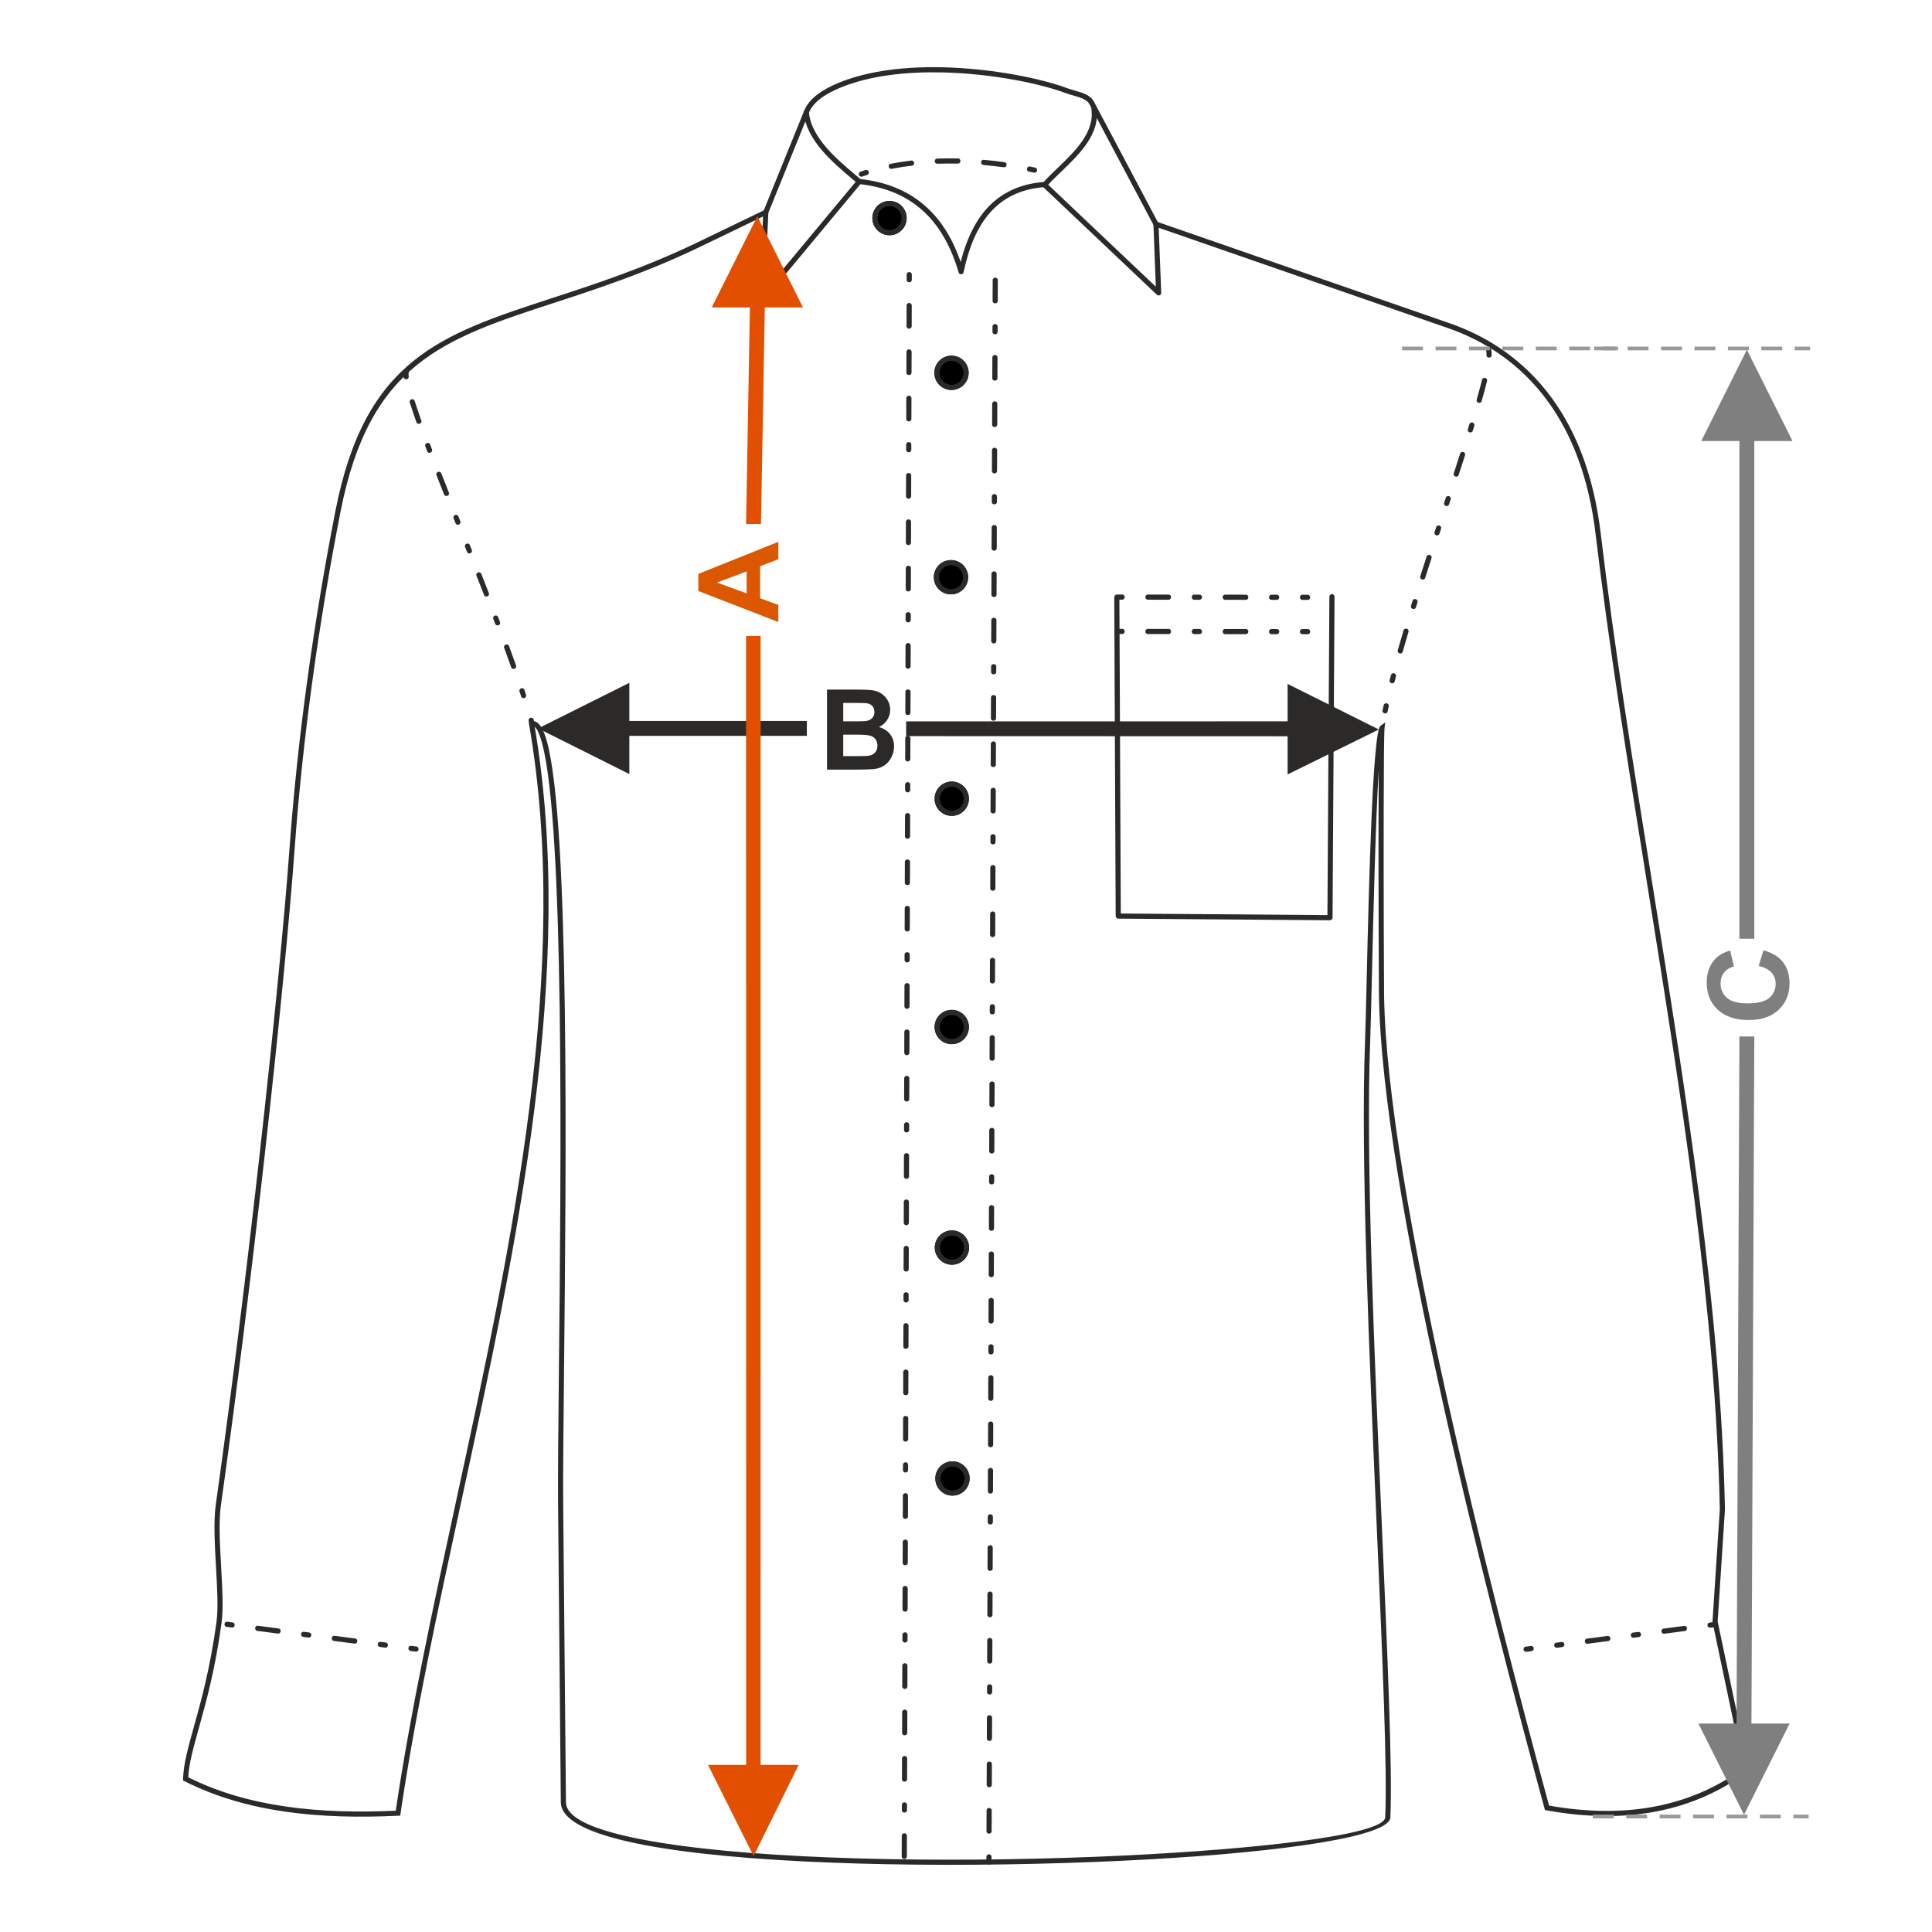 <?xml version="1.0" encoding="UTF-8"?>
<!DOCTYPE svg PUBLIC "-//W3C//DTD SVG 1.1//EN" "http://www.w3.org/Graphics/SVG/1.1/DTD/svg11.dtd">
<!-- Creator: CorelDRAW 2017 -->
<svg xmlns="http://www.w3.org/2000/svg" xml:space="preserve" width="1000px" height="1000px" version="1.1" style="shape-rendering:geometricPrecision; text-rendering:geometricPrecision; image-rendering:optimizeQuality; fill-rule:evenodd; clip-rule:evenodd"
viewBox="0 0 1000 1000"
 xmlns:xlink="http://www.w3.org/1999/xlink">
 <defs>
  <style type="text/css">
   <![CDATA[
    .fil1 {fill:none}
    .fil4 {fill:#2B2A29}
    .fil5 {fill:black}
    .fil6 {fill:#2B2A29;fill-rule:nonzero}
    .fil0 {fill:#2B2A29;fill-rule:nonzero}
    .fil2 {fill:#7F7F7F;fill-rule:nonzero}
    .fil7 {fill:#999999;fill-rule:nonzero}
    .fil3 {fill:#DB5800;fill-rule:nonzero}
    .fil8 {fill:#E34F00;fill-rule:nonzero}
   ]]>
  </style>
 </defs>
 <g id="Ebene_x0020_1">
  <path class="fil0" d="M428.062 356.943l16.562 0c3.288,0 5.727,0.136 7.337,0.405 1.62,0.28 3.056,0.849 4.329,1.707 1.272,0.868 2.333,2.014 3.182,3.451 0.848,1.436 1.272,3.056 1.272,4.839 0,1.929 -0.52,3.712 -1.562,5.323 -1.041,1.619 -2.458,2.824 -4.242,3.633 2.517,0.743 4.444,1.996 5.804,3.77 1.35,1.774 2.024,3.856 2.024,6.257 0,1.89 -0.433,3.721 -1.311,5.505 -0.877,1.783 -2.073,3.21 -3.596,4.28 -1.513,1.061 -3.384,1.717 -5.611,1.967 -1.388,0.145 -4.752,0.241 -10.084,0.28l-14.104 0 0 -41.417zm8.388 6.884l0 9.544 5.475 0c3.249,0 5.273,-0.048 6.064,-0.144 1.427,-0.164 2.555,-0.656 3.375,-1.476 0.819,-0.819 1.224,-1.889 1.224,-3.22 0,-1.282 -0.357,-2.313 -1.061,-3.114 -0.703,-0.8 -1.755,-1.282 -3.143,-1.446 -0.829,-0.096 -3.21,-0.144 -7.134,-0.144l-4.8 0zm0 16.427l0 11.106 7.751 0c3.008,0 4.926,-0.086 5.736,-0.25 1.243,-0.231 2.256,-0.781 3.036,-1.658 0.781,-0.888 1.177,-2.054 1.177,-3.529 0,-1.253 -0.299,-2.304 -0.907,-3.171 -0.597,-0.868 -1.475,-1.505 -2.612,-1.899 -1.138,-0.396 -3.615,-0.599 -7.423,-0.599l-6.758 0z"/>
  <rect class="fil1" x="-0.001" y="-0.001" width="1000.002" height="1000.002"/>
  <polygon class="fil0" points="666.456,373.371 474.818,373.386 469.013,373.372 469.013,381.021 666.456,381.083 666.456,400.843 713.672,377.592 666.456,353.991 "/>
  <polygon class="fil0" points="278.53,377.032 325.746,353.432 325.746,373.176 417.625,373.176 417.625,380.888 325.746,380.888 325.746,400.648 "/>
  <path class="fil2" d="M910.286 499.975l2.488 -8.099c4.56,1.244 7.944,3.317 10.161,6.209 2.208,2.892 3.317,6.556 3.317,11 0,5.505 -1.88,10.026 -5.64,13.574 -3.76,3.538 -8.899,5.312 -15.426,5.312 -6.892,0 -12.253,-1.784 -16.07,-5.341 -3.819,-3.558 -5.727,-8.243 -5.727,-14.047 0,-5.07 1.504,-9.187 4.502,-12.349 1.774,-1.89 4.319,-3.297 7.645,-4.242l1.967 8.272c-2.14,0.491 -3.837,1.513 -5.08,3.065 -1.244,1.562 -1.862,3.452 -1.862,5.669 0,3.075 1.099,5.573 3.307,7.482 2.199,1.918 5.766,2.872 10.702,2.872 5.225,0 8.956,-0.944 11.173,-2.824 2.227,-1.89 3.336,-4.339 3.336,-7.356 0,-2.227 -0.704,-4.146 -2.121,-5.746 -1.417,-1.601 -3.635,-2.757 -6.672,-3.451z"/>
  <path class="fil3" d="M402.873 280.442l0 9.034 -9.428 3.576 0 16.611 9.428 3.442 0 8.87 -41.417 -16.081 0 -8.86 41.417 -16.592zm-16.428 15.329l-15.329 5.755 15.329 5.593 0 -11.348z"/>
  <path class="fil4" d="M211.555 192.628c0.328,-1.807 -2.312,-2.191 -2.613,-0.539 -0.189,1.04 -0.157,1.996 -0.062,3.043 0.16,1.76 2.815,1.507 2.657,-0.233 -0.069,-0.753 -0.119,-1.523 0.018,-2.271zm62.797 183.094c0.458,1.682 3.036,0.997 2.57,-0.712l-0.722 -2.579c-0.451,-1.654 -3.036,-1 -2.563,0.733l0.715 2.558zm-4.611 -15.26c0.482,1.609 3.062,0.932 2.535,-0.825l-0.833 -2.541c-0.477,-1.592 -3.063,-0.936 -2.531,0.839l0.829 2.527zm-5.153 -15.111c0.701,1.753 3.118,0.62 2.513,-0.893 -1.193,-3.355 -2.401,-6.705 -3.633,-10.046 -0.686,-1.718 -3.121,-0.626 -2.502,0.921 1.225,3.334 2.432,6.671 3.622,10.018zm-8.295 -22.491c0.674,1.683 3.126,0.632 2.493,-0.95l-0.951 -2.494c-0.671,-1.677 -3.126,-0.633 -2.491,0.955l0.949 2.489zm-5.754 -14.919c0.662,1.655 3.127,0.637 2.483,-0.971l-3.903 -9.933c-0.657,-1.644 -3.128,-0.64 -2.48,0.981l3.9 9.923zm-8.821 -22.313c0.655,1.635 3.129,0.641 2.478,-0.987l-0.989 -2.478c-0.653,-1.634 -3.129,-0.641 -2.477,0.989l0.988 2.476zm-5.937 -14.857c0.653,1.63 3.129,0.641 2.476,-0.991 -0.317,-0.826 -0.661,-1.652 -0.99,-2.476 -0.653,-1.634 -3.129,-0.641 -2.477,0.989 0.331,0.824 0.673,1.652 0.991,2.478zm-5.931 -14.866c0.656,1.64 3.128,0.64 2.479,-0.984 -1.308,-3.303 -2.635,-6.604 -3.919,-9.916 -0.662,-1.653 -3.128,-0.637 -2.484,0.973 1.321,3.302 2.615,6.62 3.924,9.927zm-8.75 -22.37c0.672,1.68 3.125,0.632 2.492,-0.951l-0.948 -2.489c-0.676,-1.689 -3.125,-0.631 -2.495,0.945l0.951 2.495zm-5.571 -15.035c0.703,1.756 3.117,0.619 2.514,-0.889 -1.178,-3.338 -2.336,-6.683 -3.398,-10.06 -0.493,-1.643 -3.06,-0.923 -2.545,0.797 1.074,3.409 2.24,6.782 3.429,10.152z"/>
  <path class="fil4" d="M471.951 142.144c0,-1.763 -2.666,-1.756 -2.666,-0.008l-0.008 2.666c0,1.762 2.666,1.756 2.666,0.008l0.008 -2.666zm44.525 2.909c0,-1.772 -2.667,-1.754 -2.667,-0.011l-0.044 10.668c0,1.771 2.667,1.754 2.667,0.011l0.044 -10.668zm-0.1 24.002c0,-1.771 -2.666,-1.754 -2.666,-0.011l-0.01 2.667c0,1.772 2.666,1.755 2.666,0.011l0.01 -2.667zm-0.064 16.002c0,-1.772 -2.666,-1.754 -2.666,-0.011l-0.044 10.668c0,1.771 2.667,1.754 2.667,0.011l0.043 -10.668zm-0.098 24.002c0,-1.771 -2.666,-1.754 -2.666,-0.011l-0.043 10.668c0,1.772 2.666,1.754 2.666,0.011l0.043 -10.668zm-0.097 24.003c0,-1.772 -2.667,-1.755 -2.667,-0.011l-0.043 10.667c0,1.772 2.666,1.755 2.666,0.012l0.044 -10.668zm-0.098 24.002c0,-1.771 -2.666,-1.754 -2.666,-0.011l-0.01 2.667c0,1.772 2.666,1.754 2.666,0.011l0.01 -2.667zm-0.064 16.002c0,-1.772 -2.666,-1.755 -2.666,-0.011l-0.043 10.667c0,1.772 2.666,1.755 2.666,0.012l0.043 -10.668zm-0.097 24.002c0,-1.771 -2.666,-1.754 -2.666,-0.011l-0.043 10.668c0,1.772 2.666,1.754 2.666,0.011l0.043 -10.668zm-0.097 24.003c0,-1.772 -2.666,-1.755 -2.666,-0.011l-0.043 10.667c0,1.772 2.666,1.755 2.666,0.011l0.043 -10.667zm-0.096 24.002c0,-1.772 -2.667,-1.754 -2.667,-0.011l-0.01 2.667c0,1.772 2.666,1.754 2.666,0.011l0.011 -2.667zm-0.064 16.002c0,-1.772 -2.666,-1.755 -2.666,-0.011l-0.043 10.667c0,1.772 2.666,1.755 2.666,0.011l0.043 -10.667zm-0.096 24.002c0,-1.772 -2.666,-1.754 -2.666,-0.011l-0.043 10.668c0,1.771 2.666,1.754 2.666,0.011l0.043 -10.668zm-0.096 24.002c0,-1.771 -2.666,-1.754 -2.666,-0.011l-0.043 10.668c0,1.772 2.666,1.754 2.666,0.011l0.043 -10.668zm-0.096 24.003c0,-1.772 -2.667,-1.755 -2.667,-0.011l-0.01 2.667c0,1.771 2.666,1.754 2.666,0.011l0.011 -2.667zm-0.064 16.001c0,-1.771 -2.666,-1.754 -2.666,-0.011l-0.043 10.668c0,1.772 2.666,1.754 2.666,0.011l0.043 -10.668zm-0.096 24.003c0,-1.772 -2.666,-1.755 -2.666,-0.011l-0.043 10.667c0,1.772 2.666,1.755 2.666,0.012l0.043 -10.668zm-0.096 24.002c0,-1.771 -2.666,-1.754 -2.666,-0.011l-0.043 10.668c0,1.772 2.666,1.754 2.666,0.011l0.043 -10.668zm-0.096 24.003c0,-1.772 -2.666,-1.755 -2.666,-0.011l-0.011 2.666c0,1.772 2.666,1.755 2.666,0.012l0.011 -2.667zm-0.064 16.001c0,-1.771 -2.666,-1.754 -2.666,-0.011l-0.043 10.668c0,1.772 2.666,1.754 2.666,0.011l0.043 -10.668zm-0.096 24.003c0,-1.772 -2.666,-1.755 -2.666,-0.011l-0.043 10.667c0,1.772 2.666,1.755 2.666,0.011l0.043 -10.667zm-0.096 24.002c0,-1.772 -2.666,-1.754 -2.666,-0.011l-0.043 10.668c0,1.771 2.666,1.754 2.666,0.011l0.043 -10.668zm-0.096 24.002c0,-1.771 -2.666,-1.754 -2.666,-0.011l-0.011 2.667c0,1.772 2.666,1.755 2.666,0.011l0.011 -2.667zm-0.064 16.002c0,-1.772 -2.666,-1.754 -2.666,-0.011l-0.043 10.668c0,1.771 2.666,1.754 2.666,0.011l0.043 -10.668zm-0.096 24.002c0,-1.771 -2.666,-1.754 -2.666,-0.011l-0.043 10.668c0,1.772 2.666,1.754 2.666,0.011l0.043 -10.668zm-0.096 24.003c0,-1.772 -2.666,-1.755 -2.666,-0.011l-0.043 10.667c0,1.772 2.666,1.755 2.666,0.012l0.043 -10.668zm-0.096 24.002c0,-1.771 -2.666,-1.754 -2.666,-0.011l-0.011 2.667c0,1.772 2.666,1.754 2.666,0.011l0.011 -2.667zm-0.064 16.002c0,-1.772 -2.666,-1.755 -2.666,-0.011l-0.043 10.667c0,1.772 2.666,1.755 2.666,0.012l0.043 -10.668zm-0.096 24.002c0,-1.771 -2.666,-1.754 -2.666,-0.011l-0.043 10.668c0,1.772 2.666,1.754 2.666,0.011l0.043 -10.668zm-0.096 24.003c0,-1.772 -2.666,-1.755 -2.666,-0.011l-0.043 10.667c0,1.772 2.666,1.755 2.666,0.011l0.043 -10.667zm-0.096 24.002c0,-1.772 -2.666,-1.754 -2.666,-0.011l-0.011 2.667c0,1.772 2.667,1.754 2.667,0.011l0.01 -2.667zm-0.064 16.002c0,-1.772 -2.666,-1.755 -2.666,-0.011l-0.043 10.667c0,1.772 2.666,1.755 2.666,0.011l0.043 -10.667zm-0.096 24.002c0,-1.772 -2.666,-1.754 -2.666,-0.011l-0.043 10.668c0,1.771 2.666,1.754 2.666,0.011l0.043 -10.668zm-0.096 24.002c0,-1.771 -2.666,-1.754 -2.666,-0.011l-0.043 10.668c0,1.772 2.666,1.754 2.666,0.011l0.043 -10.668zm-0.096 24.003c0,-1.772 -2.666,-1.755 -2.666,-0.011l-0.011 2.666c0,1.772 2.667,1.754 2.667,0.011l0.01 -2.666zm-0.063 16c0,-1.772 -2.666,-1.755 -2.666,-0.011l-0.043 10.667c0,1.771 2.666,1.754 2.666,0.011l0.043 -10.667zm-0.095 24.001c0,-1.772 -2.667,-1.755 -2.667,-0.011l-0.042 10.667c0,1.771 2.666,1.754 2.666,0.011l0.043 -10.667zm-0.096 24c0,-1.771 -2.666,-1.754 -2.666,-0.011l-0.042 10.667c0,1.772 2.666,1.755 2.666,0.011l0.042 -10.667zm-0.095 24.001c0,-1.771 -2.666,-1.754 -2.666,-0.011l-0.01 2.666c0,1.772 2.666,1.755 2.666,0.011l0.01 -2.666zm-46.499 -0.249c0,1.763 2.667,1.756 2.667,0.008l0.034 -10.667c0,-1.763 -2.666,-1.756 -2.666,-0.008l-0.035 10.667zm0.078 -24.002c0,1.762 2.667,1.756 2.667,0.008l0.008 -2.667c0,-1.762 -2.666,-1.756 -2.666,-0.008l-0.009 2.667zm0.052 -16.002c0,1.763 2.667,1.756 2.667,0.008l0.034 -10.667c0,-1.763 -2.666,-1.756 -2.666,-0.008l-0.035 10.667zm0.078 -24.002c0,1.762 2.666,1.756 2.666,0.008l0.034 -10.668c0,-1.762 -2.667,-1.756 -2.667,-0.008l-0.033 10.668zm0.076 -24.002c0,1.762 2.666,1.756 2.666,0.008l0.034 -10.668c0,-1.762 -2.666,-1.756 -2.666,-0.008l-0.034 10.668zm0.076 -24.003c0,1.762 2.666,1.756 2.666,0.008l0.008 -2.667c0,-1.762 -2.666,-1.756 -2.666,-0.008l-0.008 2.667zm0.051 -16.001c0,1.762 2.666,1.756 2.666,0.008l0.034 -10.668c0,-1.762 -2.666,-1.756 -2.666,-0.008l-0.034 10.668zm0.076 -24.003c0,1.762 2.666,1.756 2.666,0.008l0.034 -10.668c0,-1.762 -2.666,-1.756 -2.666,-0.007l-0.034 10.667zm0.076 -24.002c0,1.762 2.667,1.756 2.667,0.008l0.033 -10.668c0,-1.762 -2.666,-1.756 -2.666,-0.008l-0.034 10.668zm0.077 -24.003c0,1.763 2.666,1.756 2.666,0.008l0.008 -2.667c0,-1.762 -2.666,-1.756 -2.666,-0.007l-0.008 2.666zm0.05 -16.001c0,1.762 2.666,1.756 2.666,0.008l0.034 -10.668c0,-1.762 -2.666,-1.756 -2.666,-0.008l-0.034 10.668zm0.077 -24.003c0,1.763 2.666,1.756 2.666,0.008l0.034 -10.667c0,-1.763 -2.667,-1.756 -2.667,-0.008l-0.033 10.667zm0.076 -24.002c0,1.762 2.666,1.756 2.666,0.008l0.034 -10.668c0,-1.762 -2.666,-1.756 -2.666,-0.008l-0.034 10.668zm0.076 -24.002c0,1.762 2.667,1.756 2.667,0.008l0.007 -2.667c0,-1.763 -2.666,-1.756 -2.666,-0.008l-0.008 2.667zm0.051 -16.002c0,1.762 2.666,1.756 2.666,0.008l0.034 -10.668c0,-1.762 -2.666,-1.756 -2.666,-0.008l-0.034 10.668zm0.076 -24.002c0,1.762 2.666,1.756 2.666,0.008l0.034 -10.668c0,-1.762 -2.666,-1.756 -2.666,-0.008l-0.034 10.668zm0.077 -24.003c0,1.762 2.666,1.756 2.666,0.008l0.034 -10.668c0,-1.762 -2.667,-1.756 -2.667,-0.007l-0.033 10.667zm0.075 -24.002c0,1.762 2.666,1.756 2.666,0.008l0.008 -2.667c0,-1.762 -2.666,-1.756 -2.666,-0.008l-0.008 2.667zm0.05 -16.002c0,1.762 2.666,1.756 2.666,0.008l0.034 -10.668c0,-1.762 -2.666,-1.756 -2.666,-0.007l-0.034 10.667zm0.075 -24.002c0,1.762 2.666,1.756 2.666,0.008l0.034 -10.668c0,-1.762 -2.666,-1.756 -2.666,-0.008l-0.034 10.668zm0.076 -24.003c0,1.763 2.666,1.756 2.666,0.008l0.034 -10.667c0,-1.763 -2.666,-1.756 -2.666,-0.008l-0.034 10.667zm0.075 -24.002c0,1.762 2.667,1.756 2.667,0.008l0.007 -2.667c0,-1.762 -2.666,-1.756 -2.666,-0.008l-0.008 2.667zm0.05 -16.002c0,1.763 2.666,1.756 2.666,0.008l0.034 -10.667c0,-1.763 -2.666,-1.756 -2.666,-0.008l-0.034 10.667zm0.076 -24.002c0,1.762 2.666,1.756 2.666,0.008l0.034 -10.668c0,-1.762 -2.666,-1.756 -2.666,-0.008l-0.034 10.668zm0.075 -24.002c0,1.762 2.666,1.756 2.666,0.008l0.033 -10.668c0,-1.762 -2.666,-1.756 -2.666,-0.008l-0.033 10.668zm0.075 -24.003c0,1.762 2.666,1.756 2.666,0.008l0.008 -2.667c0,-1.762 -2.666,-1.756 -2.666,-0.008l-0.008 2.667zm0.05 -16.001c0,1.762 2.666,1.756 2.666,0.008l0.033 -10.668c0,-1.762 -2.666,-1.756 -2.666,-0.008l-0.033 10.668zm0.074 -24.003c0,1.762 2.667,1.756 2.667,0.008l0.033 -10.668c0,-1.762 -2.666,-1.756 -2.666,-0.007l-0.034 10.667zm0.075 -24.002c0,1.762 2.666,1.756 2.666,0.008l0.033 -10.668c0,-1.762 -2.666,-1.756 -2.666,-0.008l-0.033 10.668zm0.075 -24.003c0,1.763 2.666,1.756 2.666,0.008l0.008 -2.667c0,-1.762 -2.666,-1.756 -2.666,-0.007l-0.008 2.666zm0.05 -16.001c0,1.762 2.666,1.756 2.666,0.008l0.033 -10.668c0,-1.762 -2.666,-1.756 -2.666,-0.008l-0.033 10.668zm0.074 -24.003c0,1.763 2.667,1.756 2.667,0.008l0.033 -10.667c0,-1.763 -2.666,-1.756 -2.666,-0.008l-0.034 10.667zm0.075 -24.002c0,1.762 2.666,1.756 2.666,0.008l0.034 -10.668c0,-1.762 -2.667,-1.756 -2.667,-0.008l-0.033 10.668zm0.075 -24.002c0,1.762 2.666,1.756 2.666,0.008l0.008 -2.667c0,-1.763 -2.666,-1.756 -2.666,-0.008l-0.008 2.667zm0.05 -16.002c0,1.762 2.666,1.756 2.666,0.008l0.033 -10.668c0,-1.762 -2.666,-1.756 -2.666,-0.008l-0.033 10.668zm0.075 -24.002c0,1.763 2.666,1.756 2.666,0.008l0.033 -10.667c0,-1.762 -2.666,-1.756 -2.666,-0.007l-0.033 10.666zm0.074 -24c0,1.762 2.666,1.756 2.666,0.008l0.034 -10.667c0,-1.763 -2.667,-1.756 -2.667,-0.008l-0.033 10.667z"/>
  <path class="fil4" d="M445.413 88.854c-1.677,0.671 -0.81,3.026 0.855,2.526 0.833,-0.279 1.667,-0.553 2.507,-0.812 1.644,-0.493 0.924,-3.062 -0.796,-2.547 -0.859,0.266 -1.714,0.548 -2.566,0.833zm89.774 0.5c1.835,0.334 2.185,-2.311 0.562,-2.606l-2.628 -0.553c-1.792,-0.326 -2.193,2.311 -0.527,2.615l2.593 0.544zm-15.653 -2.779c1.774,0.161 2.101,-2.327 0.365,-2.643 -3.532,-0.49 -7.114,-0.911 -10.667,-1.207 -1.734,-0.157 -1.995,2.496 -0.229,2.657 3.532,0.392 6.997,0.702 10.531,1.193zm-23.757 -1.913c1.827,0 1.744,-2.667 0.055,-2.667 -3.612,0 -7.125,-0.053 -10.745,0.085 -1.63,0 -1.782,2.664 0.103,2.664 3.565,-0.139 7.03,-0.082 10.587,-0.082zm-23.772 1.09c1.655,-0.15 1.528,-2.815 -0.318,-2.647 -3.566,0.424 -7.111,0.964 -10.637,1.649 -1.685,0.307 -1.256,2.94 0.514,2.618 3.447,-0.681 6.952,-1.205 10.441,-1.62z"/>
  <path class="fil4" d="M597.006 116.062c-0.026,-0.733 0.548,-1.349 1.282,-1.375 0.733,-0.026 1.349,0.548 1.375,1.281l1.379 35.586c0.026,0.733 -0.548,1.349 -1.281,1.375 -0.372,0.014 -0.714,-0.127 -0.963,-0.365l-58.78 -55.672c-12.083,1.048 -21.035,5.74 -27.606,13.199 -6.74,7.651 -11.03,18.241 -13.653,30.824 -0.149,0.719 -0.854,1.18 -1.573,1.032 -0.519,-0.107 -0.903,-0.505 -1.021,-0.988 -3.819,-13.073 -9.708,-23.771 -18.13,-31.551 -8.271,-7.642 -19.026,-12.498 -32.709,-14.057l-49.887 59.968c-0.468,0.564 -1.306,0.641 -1.87,0.173 -0.331,-0.276 -0.494,-0.679 -0.478,-1.079l1.947 -44.594c0.032,-0.733 0.653,-1.302 1.386,-1.271 0.733,0.032 1.303,0.653 1.271,1.386l-1.776 40.656 47.776 -57.432c0.271,-0.363 0.721,-0.578 1.203,-0.53 14.626,1.537 26.111,6.665 34.939,14.821 7.776,7.183 13.469,16.697 17.415,28.158 2.772,-10.946 6.972,-20.253 13.16,-27.277 7.132,-8.096 16.853,-13.138 29.988,-14.142 0.361,-0.024 0.733,0.096 1.016,0.365l56.843 53.839 -1.253 -32.33z"/>
  <circle class="fil5" cx="492.234" cy="298.768" r="8.867"/>
  <path class="fil4" d="M492.234 289.901c4.897,0 8.866,3.97 8.866,8.867 0,4.897 -3.969,8.867 -8.866,8.867 -4.898,0 -8.867,-3.97 -8.867,-8.867 0,-4.897 3.969,-8.867 8.867,-8.867zm4.383 4.483c-1.121,-1.121 -2.672,-1.816 -4.383,-1.816 -1.712,0 -3.263,0.695 -4.384,1.816 -1.122,1.121 -1.816,2.672 -1.816,4.384 0,1.712 0.694,3.263 1.816,4.384 1.121,1.122 2.672,1.816 4.384,1.816 1.711,0 3.262,-0.694 4.383,-1.816 1.122,-1.121 1.816,-2.672 1.816,-4.384 0,-1.712 -0.694,-3.263 -1.816,-4.384z"/>
  <circle class="fil5" cx="492.628" cy="531.585" r="8.867"/>
  <path class="fil4" d="M492.628 522.718c4.897,0 8.866,3.97 8.866,8.867 0,4.897 -3.969,8.866 -8.866,8.866 -4.898,0 -8.867,-3.969 -8.867,-8.866 0,-4.897 3.969,-8.867 8.867,-8.867zm4.384 4.483c-1.121,-1.121 -2.673,-1.816 -4.384,-1.816 -1.712,0 -3.263,0.695 -4.385,1.816 -1.121,1.121 -1.815,2.672 -1.815,4.384 0,1.661 0.644,3.162 1.691,4.267l0.124 0.117c1.122,1.121 2.673,1.815 4.385,1.815 1.711,0 3.263,-0.694 4.384,-1.815l0.011 0c1.114,-1.115 1.805,-2.664 1.805,-4.384 0,-1.712 -0.695,-3.263 -1.816,-4.384z"/>
  <circle class="fil5" cx="493.004" cy="765.261" r="8.867"/>
  <path class="fil4" d="M493.005 756.394c4.897,0 8.866,3.97 8.866,8.867 0,4.897 -3.969,8.867 -8.866,8.867 -4.898,0 -8.867,-3.97 -8.867,-8.867 0,-4.897 3.969,-8.867 8.867,-8.867zm4.383 4.483c-1.121,-1.121 -2.672,-1.816 -4.383,-1.816 -1.712,0 -3.263,0.695 -4.385,1.816 -1.121,1.121 -1.815,2.672 -1.815,4.384 0,1.712 0.694,3.263 1.815,4.384 1.122,1.122 2.673,1.816 4.385,1.816 1.711,0 3.262,-0.694 4.383,-1.816 1.121,-1.121 1.816,-2.672 1.816,-4.384 0,-1.712 -0.695,-3.263 -1.816,-4.384z"/>
  <circle class="fil5" cx="492.722" cy="645.74" r="8.867"/>
  <path class="fil4" d="M492.721 636.873c4.898,0 8.867,3.971 8.867,8.867 0,4.897 -3.969,8.867 -8.867,8.867 -4.897,0 -8.866,-3.97 -8.866,-8.867 0,-4.896 3.969,-8.867 8.866,-8.867zm4.385 4.483c-1.122,-1.121 -2.673,-1.816 -4.385,-1.816 -1.711,0 -3.262,0.695 -4.383,1.816 -1.121,1.121 -1.816,2.673 -1.816,4.384 0,1.712 0.695,3.263 1.816,4.385 1.121,1.121 2.672,1.815 4.383,1.815 1.712,0 3.263,-0.694 4.385,-1.815 1.121,-1.122 1.815,-2.673 1.815,-4.385 0,-1.711 -0.694,-3.263 -1.815,-4.384z"/>
  <path class="fil4" d="M445.627 92.941c0.558,0.477 0.623,1.317 0.146,1.875 -0.477,0.557 -1.317,0.623 -1.875,0.146l-2.76 -2.341c-10.002,-8.424 -23.954,-20.178 -25.111,-34.456 -0.056,-0.733 0.492,-1.376 1.225,-1.433 0.733,-0.056 1.375,0.492 1.432,1.225 1.068,13.179 14.52,24.511 24.162,32.632l2.781 2.352z"/>
  <path class="fil4" d="M542.426 95.75c-0.489,0.549 -1.331,0.598 -1.881,0.109 -0.55,-0.489 -0.598,-1.331 -0.11,-1.881 1.97,-2.209 4.404,-4.545 6.968,-7.006 8.998,-8.633 19.702,-18.905 17.376,-31.21 -0.135,-0.721 0.341,-1.417 1.062,-1.552 0.721,-0.134 1.417,0.341 1.552,1.063 2.593,13.716 -8.675,24.529 -18.146,33.615 -2.503,2.403 -4.878,4.682 -6.821,6.862z"/>
  <path class="fil4" d="M771.799 180.788c-0.462,-1.692 -3.035,-0.995 -2.572,0.704 0.184,0.73 0.183,1.516 0.162,2.264 0,1.839 2.667,1.742 2.667,0.065 0.028,-1.045 0,-2.014 -0.257,-3.033zm-56.166 186.886c-0.33,1.816 2.313,2.19 2.611,0.546l0.551 -2.599c0.334,-1.842 -2.312,-2.184 -2.606,-0.567l-0.556 2.62zm3.656 -15.639c-0.45,1.648 2.107,2.406 2.582,0.663l0.666 -2.575c0.454,-1.664 -2.108,-2.404 -2.579,-0.676l-0.669 2.588zm4.195 -15.477c-0.473,1.732 2.113,2.387 2.565,0.731 0.97,-3.417 1.967,-6.824 2.976,-10.229 0.472,-1.732 -2.061,-2.409 -2.556,-0.759 -1.015,3.412 -2.013,6.832 -2.985,10.257zm6.859 -23.032c-0.514,1.712 2.053,2.438 2.548,0.787l0.789 -2.545c0.515,-1.716 -2.053,-2.438 -2.547,-0.792l-0.79 2.55zm4.798 -15.277c-0.521,1.737 2.053,2.439 2.542,0.809 1.074,-3.387 2.167,-6.77 3.258,-10.152 0.525,-1.751 -2.053,-2.435 -2.537,-0.821 -1.096,3.385 -2.187,6.773 -3.263,10.164zm7.384 -22.849c-0.529,1.761 2.053,2.434 2.535,0.828l0.829 -2.535c0.528,-1.762 -2.054,-2.435 -2.536,-0.829l-0.828 2.536zm4.978 -15.209c-0.529,1.763 2.053,2.434 2.534,0.83l0.83 -2.535c0.529,-1.763 -2.052,-2.434 -2.534,-0.83l-0.83 2.535zm4.967 -15.207c-0.526,1.755 2.054,2.435 2.537,0.823 1.095,-3.382 2.167,-6.781 3.282,-10.156 0.522,-1.742 -2.053,-2.438 -2.541,-0.813 -1.073,3.387 -2.184,6.766 -3.278,10.146zm7.294 -22.848c-0.514,1.713 2.053,2.439 2.548,0.789l0.788 -2.551c0.513,-1.709 -2.053,-2.438 -2.549,-0.784l-0.787 2.546zm4.581 -15.299c-0.471,1.729 2.114,2.386 2.566,0.728 0.975,-3.436 1.921,-6.882 2.774,-10.351 0.439,-1.611 -2.105,-2.413 -2.591,-0.633 -0.85,3.438 -1.782,6.849 -2.749,10.256z"/>
  <path class="fil6" d="M288.854 779.099c-0.135,-14.651 0.122,-39.657 0.438,-70.284 1.098,-106.624 2.9,-281.467 -8.731,-324.179 -1.236,-4.541 -2.499,-7.435 -3.786,-8.383 21.404,126.479 -9.245,268.041 -38.149,401.513 -12.045,55.62 -23.788,109.837 -31.316,160.924l-0.16 1.082 -1.096 0.053c-20.209,0.963 -39.795,0.566 -58.336,-2.102 -18.593,-2.677 -36.145,-7.636 -52.236,-15.792l-0.755 -0.383 0.026 -0.841c0.235,-7.71 2.569,-16.068 5.61,-26.954 3.703,-13.262 8.469,-30.323 11.717,-54.452 0.923,-6.863 0.335,-17.306 -0.27,-28.061 -0.656,-11.677 -1.334,-23.721 -0.139,-32.235 7.959,-56.661 15.918,-121.032 22.62,-180.724 7.133,-63.538 12.842,-121.781 15.608,-159.79 2.147,-29.482 5.321,-58.334 9.037,-85.59 4.415,-32.382 9.593,-62.471 14.726,-88.673 15.354,-78.363 54.426,-91.115 112.257,-109.988 22.402,-7.311 47.646,-15.551 75.395,-28.934l34.01 -16.404 20.918 -51.607c1.241,-3.059 3.474,-5.765 6.549,-8.171 2.988,-2.34 6.783,-4.401 11.235,-6.237 15.676,-6.466 35.094,-8.497 54.007,-8.055 26.036,0.607 51.183,5.912 64.244,10.782 1.227,0.458 2.618,0.856 3.99,1.249 4.131,1.183 8.128,2.328 9.954,5.771l33.046 62.299 151.119 52.398c18.207,6.312 38.03,18.092 53.37,39.463 11.941,16.637 21.159,39.074 24.759,69.243 6.91,57.913 16.593,118.237 26.359,179.087 17.799,110.901 35.881,223.557 37.957,326.133l-3.772 58.049 16.214 77.111 -0.685 0.507c-13.917,10.284 -29.51,17.209 -46.856,20.613 -17.308,3.396 -36.364,3.285 -57.243,-0.495l-0.833 -0.152 -0.219 -0.807c-14.904,-54.887 -35.956,-134.908 -53.489,-213.916 -17.524,-78.968 -31.498,-156.812 -32.215,-207.264 -0.081,-5.705 -0.267,-56.805 -0.195,-95.28 0.014,-7.659 0.04,-14.819 0.077,-21.027 -1.633,27.14 -2.775,75.102 -3.569,108.536 -0.343,14.44 -0.624,26.192 -0.862,32.407 -2.285,59.423 2.214,162.29 6.069,250.439 2.959,67.666 5.54,126.668 4.384,150.799 -0.467,9.773 -54.876,17.728 -124.872,21.637 -37.523,2.095 -79.596,3.121 -120.191,2.73 -40.606,-0.391 -79.71,-2.203 -111.277,-5.781 -43.471,-4.927 -72.899,-13.411 -73.019,-26.468l-1.424 -153.796zm3.094 -70.263c-0.314,30.616 -0.572,55.613 -0.437,70.242l1.424 153.797c0.105,11.364 28.581,19.074 70.653,23.842 31.51,3.571 70.517,5.38 111.006,5.77 40.5,0.391 82.517,-0.635 120.024,-2.73 68.646,-3.834 121.971,-10.926 122.363,-19.104 1.15,-24.017 -1.428,-82.961 -4.385,-150.56 -3.857,-88.193 -8.358,-191.114 -6.069,-250.648 0.241,-6.268 0.52,-17.981 0.862,-32.376 1.161,-48.833 3.054,-128.356 7.144,-131.372l2.437 -1.796 -0.328 3.011c-0.279,2.563 -0.406,20.53 -0.447,42.711 -0.071,38.46 0.115,89.545 0.195,95.249 0.714,50.242 14.661,127.903 32.151,206.722 17.397,78.395 38.341,158.054 53.249,212.982 20.211,3.572 38.665,3.637 55.432,0.347 16.672,-3.272 31.68,-9.866 45.096,-19.631l-15.939 -75.801 3.794 -58.263c-2.08,-102.362 -20.143,-214.901 -37.924,-325.687 -9.782,-60.946 -19.48,-121.365 -26.38,-179.192 -3.542,-29.684 -12.575,-51.709 -24.269,-68.002 -14.966,-20.851 -34.311,-32.346 -52.078,-38.506l-152.119 -52.744 -33.537 -63.224c-1.29,-2.431 -4.752,-3.424 -8.328,-4.448 -1.382,-0.395 -2.783,-0.797 -4.188,-1.321 -12.855,-4.794 -37.648,-10.015 -63.369,-10.616 -18.594,-0.434 -37.644,1.547 -52.944,7.857 -4.234,1.746 -7.82,3.688 -10.61,5.873 -2.704,2.117 -4.655,4.462 -5.715,7.077l-21.304 52.556 -34.938 16.852c-27.922,13.467 -53.251,21.734 -75.727,29.069 -56.943,18.583 -95.414,31.139 -110.466,107.966 -5.132,26.195 -10.304,56.24 -14.705,88.518 -3.705,27.175 -6.872,55.967 -9.016,85.423 -2.768,38.019 -8.481,96.301 -15.62,159.894 -6.704,59.712 -14.666,124.108 -22.629,180.798 -1.16,8.263 -0.489,20.175 0.16,31.722 0.612,10.881 1.206,21.445 0.249,28.562 -3.27,24.301 -8.065,41.465 -11.791,54.806 -2.879,10.312 -5.115,18.318 -5.481,25.478 15.606,7.787 32.622,12.552 50.648,15.148 18.038,2.596 37.085,3.022 56.743,2.133 7.549,-50.866 19.217,-104.749 31.186,-160.016 28.99,-133.864 59.745,-275.882 37.828,-402.31l-0.207 -1.192 1.171 -0.319c3.497,-0.952 6.231,2.878 8.321,10.555 11.718,43.034 9.914,218.124 8.814,324.898z"/>
  <circle class="fil5" cx="492.492" cy="192.965" r="8.867"/>
  <path class="fil4" d="M492.492 184.099c4.898,0 8.867,3.969 8.867,8.866 0,4.897 -3.969,8.867 -8.867,8.867 -4.898,0 -8.867,-3.97 -8.867,-8.867 0,-4.897 3.969,-8.866 8.867,-8.866zm4.384 4.482c-1.121,-1.121 -2.672,-1.815 -4.384,-1.815 -1.712,0 -3.263,0.694 -4.384,1.815l-0.011 0c-1.114,1.115 -1.805,2.664 -1.805,4.384 0,1.712 0.695,3.263 1.816,4.384 1.121,1.121 2.672,1.816 4.384,1.816 1.712,0 3.263,-0.695 4.384,-1.816 1.122,-1.121 1.816,-2.672 1.816,-4.384 0,-1.661 -0.644,-3.162 -1.691,-4.267l-0.125 -0.117z"/>
  <circle class="fil5" cx="492.628" cy="413.416" r="8.867"/>
  <path class="fil4" d="M492.628 404.549c4.897,0 8.866,3.97 8.866,8.867 0,4.896 -3.969,8.867 -8.866,8.867 -4.898,0 -8.867,-3.971 -8.867,-8.867 0,-4.897 3.969,-8.867 8.867,-8.867zm4.384 4.482c-1.121,-1.121 -2.673,-1.815 -4.384,-1.815 -1.712,0 -3.263,0.694 -4.385,1.815 -1.121,1.122 -1.815,2.673 -1.815,4.385 0,1.711 0.694,3.263 1.815,4.384 1.122,1.121 2.673,1.816 4.385,1.816 1.711,0 3.263,-0.695 4.384,-1.816 1.121,-1.121 1.816,-2.673 1.816,-4.384 0,-1.712 -0.695,-3.263 -1.816,-4.385z"/>
  <circle class="fil5" cx="460.406" cy="112.882" r="8.867"/>
  <path class="fil4" d="M460.406 104.015c4.898,0 8.867,3.97 8.867,8.867 0,4.897 -3.969,8.867 -8.867,8.867 -4.897,0 -8.867,-3.97 -8.867,-8.867 0,-4.897 3.97,-8.867 8.867,-8.867zm4.384 4.483c-1.121,-1.121 -2.672,-1.816 -4.384,-1.816 -1.712,0 -3.263,0.695 -4.384,1.816 -1.121,1.121 -1.816,2.672 -1.816,4.384 0,1.712 0.695,3.263 1.816,4.384 1.121,1.122 2.672,1.816 4.384,1.816 1.712,0 3.263,-0.694 4.384,-1.816 1.122,-1.121 1.816,-2.672 1.816,-4.384 0,-1.712 -0.694,-3.263 -1.816,-4.384z"/>
  <path class="fil4" d="M576.736 309.584c-0.002,-0.733 0.59,-1.332 1.323,-1.334 0.733,-0.002 1.332,0.59 1.334,1.323l0.731 163.257 106.952 0.829 1.015 -164.836c0.002,-0.733 0.601,-1.325 1.334,-1.323 0.733,0.003 1.325,0.601 1.323,1.334l-1.023 166.169c-0.003,0.733 -0.601,1.325 -1.334,1.323l-109.596 -0.85c-0.728,-0.003 -1.32,-0.593 -1.322,-1.322l-0.737 -164.57z"/>
  <path class="fil4" d="M578.157 307.726c-1.758,0 -1.755,2.666 -0.003,2.666l2.666 0.002c1.758,0 1.755,-2.666 0.003,-2.666l-2.666 -0.002zm98.672 2.781c1.759,0 1.756,-2.666 0.004,-2.666l-2.667 -0.004c-1.759,0 -1.755,2.667 -0.004,2.667l2.667 0.003zm-16.001 -0.019c1.758,0 1.755,-2.666 0.003,-2.666l-2.667 -0.003c-1.758,0 -1.755,2.666 -0.003,2.666l2.667 0.003zm-16.002 -0.019c1.758,0 1.755,-2.666 0.003,-2.666l-10.667 -0.013c-1.759,0 -1.755,2.666 -0.004,2.666l10.668 0.013zm-24.002 -0.028c1.758,0 1.755,-2.666 0.003,-2.666l-2.667 -0.004c-1.758,0 -1.755,2.666 -0.003,2.666l2.667 0.004zm-16.002 -0.019c1.758,0 1.755,-2.666 0.003,-2.666l-10.667 -0.013c-1.759,0 -1.755,2.666 -0.004,2.666l10.668 0.013z"/>
  <path class="fil4" d="M578.157 325.495c-1.758,0 -1.755,2.666 -0.003,2.666l2.666 0.003c1.758,0 1.755,-2.667 0.003,-2.667l-2.666 -0.002zm98.672 2.782c1.759,0 1.756,-2.666 0.004,-2.666l-2.667 -0.003c-1.759,0 -1.755,2.666 -0.004,2.666l2.667 0.003zm-16.001 -0.019c1.758,0 1.755,-2.666 0.003,-2.666l-2.667 -0.003c-1.758,0 -1.755,2.666 -0.003,2.666l2.667 0.003zm-16.002 -0.019c1.758,0 1.755,-2.666 0.003,-2.666l-10.667 -0.013c-1.759,0 -1.755,2.667 -0.004,2.667l10.668 0.012zm-24.002 -0.028c1.758,0 1.755,-2.666 0.003,-2.666l-2.667 -0.004c-1.758,0 -1.755,2.667 -0.003,2.667l2.667 0.003zm-16.002 -0.019c1.758,0 1.755,-2.666 0.003,-2.666l-10.667 -0.013c-1.759,0 -1.755,2.666 -0.004,2.666l10.668 0.013z"/>
  <path class="fil4" d="M117.677 839.423c-1.882,-0.17 -1.966,2.497 -0.346,2.644l2.644 0.346c1.882,0.171 1.966,-2.497 0.346,-2.644l-2.644 -0.346zm97.493 15.455c1.882,0.171 1.967,-2.497 0.347,-2.644l-2.644 -0.347c-1.882,-0.171 -1.966,2.497 -0.347,2.644l2.644 0.347zm-15.866 -2.078c1.882,0.171 1.966,-2.497 0.347,-2.644l-2.644 -0.346c-1.882,-0.171 -1.967,2.497 -0.347,2.644l2.644 0.346zm-15.866 -2.077c1.882,0.17 1.966,-2.497 0.347,-2.644l-10.578 -1.386c-1.882,-0.17 -1.966,2.497 -0.346,2.645l10.577 1.385zm-23.799 -3.117c1.882,0.171 1.966,-2.497 0.346,-2.644l-2.644 -0.346c-1.882,-0.171 -1.966,2.497 -0.346,2.644l2.644 0.346zm-15.866 -2.077c1.882,0.171 1.967,-2.497 0.347,-2.644l-10.577 -1.385c-1.882,-0.171 -1.966,2.497 -0.347,2.644l10.577 1.385z"/>
  <path class="fil4" d="M887.906 842.141c1.62,-0.148 1.536,-2.815 -0.346,-2.644l-2.644 0.345c-1.62,0.148 -1.536,2.815 0.346,2.644l2.644 -0.345zm-98.186 10.167c-1.62,0.147 -1.535,2.815 0.347,2.644l2.644 -0.347c1.619,-0.147 1.535,-2.815 -0.347,-2.644l-2.644 0.347zm15.866 -2.079c-1.619,0.147 -1.535,2.815 0.347,2.644l2.644 -0.346c1.62,-0.147 1.535,-2.815 -0.347,-2.644l-2.644 0.346zm15.866 -2.077c-1.619,0.147 -1.535,2.815 0.347,2.644l10.577 -1.385c1.62,-0.147 1.536,-2.815 -0.346,-2.644l-10.578 1.385zm23.8 -3.117c-1.62,0.147 -1.536,2.815 0.346,2.644l2.644 -0.345c1.62,-0.148 1.536,-2.815 -0.346,-2.644l-2.644 0.345zm15.865 -2.077c-1.62,0.147 -1.535,2.815 0.347,2.644l10.577 -1.385c1.619,-0.147 1.535,-2.815 -0.347,-2.644l-10.577 1.385z"/>
  <polygon class="fil2" points="900.315,228.254 900.315,485.895 908.027,485.895 908.027,228.254 927.787,228.254 904.171,181.037 880.571,228.254 "/>
  <path class="fil7" d="M936.902 179.4l-7.938 0 0 1.929 7.938 0 0 -1.929zm-14.424 0l0 1.929 -10.811 0 0 -1.929 10.811 0zm-17.298 0l0 1.929 -10.811 0 0 -1.929 10.811 0zm-17.297 0l0 1.929 -10.811 0 0 -1.929 10.811 0zm-17.297 0l0 1.929 -10.811 0 0 -1.929 10.811 0zm-17.298 0l0 1.929 -10.811 0 0 -1.929 10.811 0zm-17.298 0l0 1.929 -10.811 0 0 -1.929 10.811 0z"/>
  <path class="fil7" d="M837.459 179.4l-7.938 0 0 1.929 7.938 0 0 -1.929zm-14.425 0l0 1.929 -10.811 0 0 -1.929 10.811 0zm-17.297 0l0 1.929 -10.811 0 0 -1.929 10.811 0zm-17.297 0l0 1.929 -10.811 0 0 -1.929 10.811 0zm-17.298 0l0 1.929 -10.811 0 0 -1.929 10.811 0zm-17.298 0l0 1.929 -10.811 0 0 -1.929 10.811 0zm-17.297 0l0 1.929 -10.811 0 0 -1.929 10.811 0z"/>
  <path class="fil7" d="M936.168 939.249l-7.938 0 0 1.928 7.938 0 0 -1.928zm-14.425 0l0 1.928 -10.811 0 0 -1.928 10.811 0zm-17.297 0l0 1.928 -10.812 0 0 -1.928 10.812 0zm-17.297 0l0 1.928 -10.811 0 0 -1.928 10.811 0zm-17.298 0l0 1.928 -10.811 0 0 -1.928 10.811 0zm-17.298 0l0 1.928 -10.811 0 0 -1.928 10.811 0zm-17.297 0l0 1.928 -10.811 0 0 -1.928 10.811 0z"/>
  <polygon class="fil2" points="902.69,939.32 879.09,892.103 898.834,892.103 900.315,536.487 908.027,536.487 906.547,892.103 926.306,892.103 "/>
  <polygon class="fil8" points="388.147,159.132 386.168,271.202 393.88,271.202 395.86,159.132 415.619,159.132 392.003,111.916 368.403,159.132 "/>
  <polygon class="fil8" points="390.066,960.704 366.466,913.488 386.21,913.488 386.168,329.142 393.691,329.136 393.682,913.488 413.395,913.488 "/>
 </g>
</svg>
